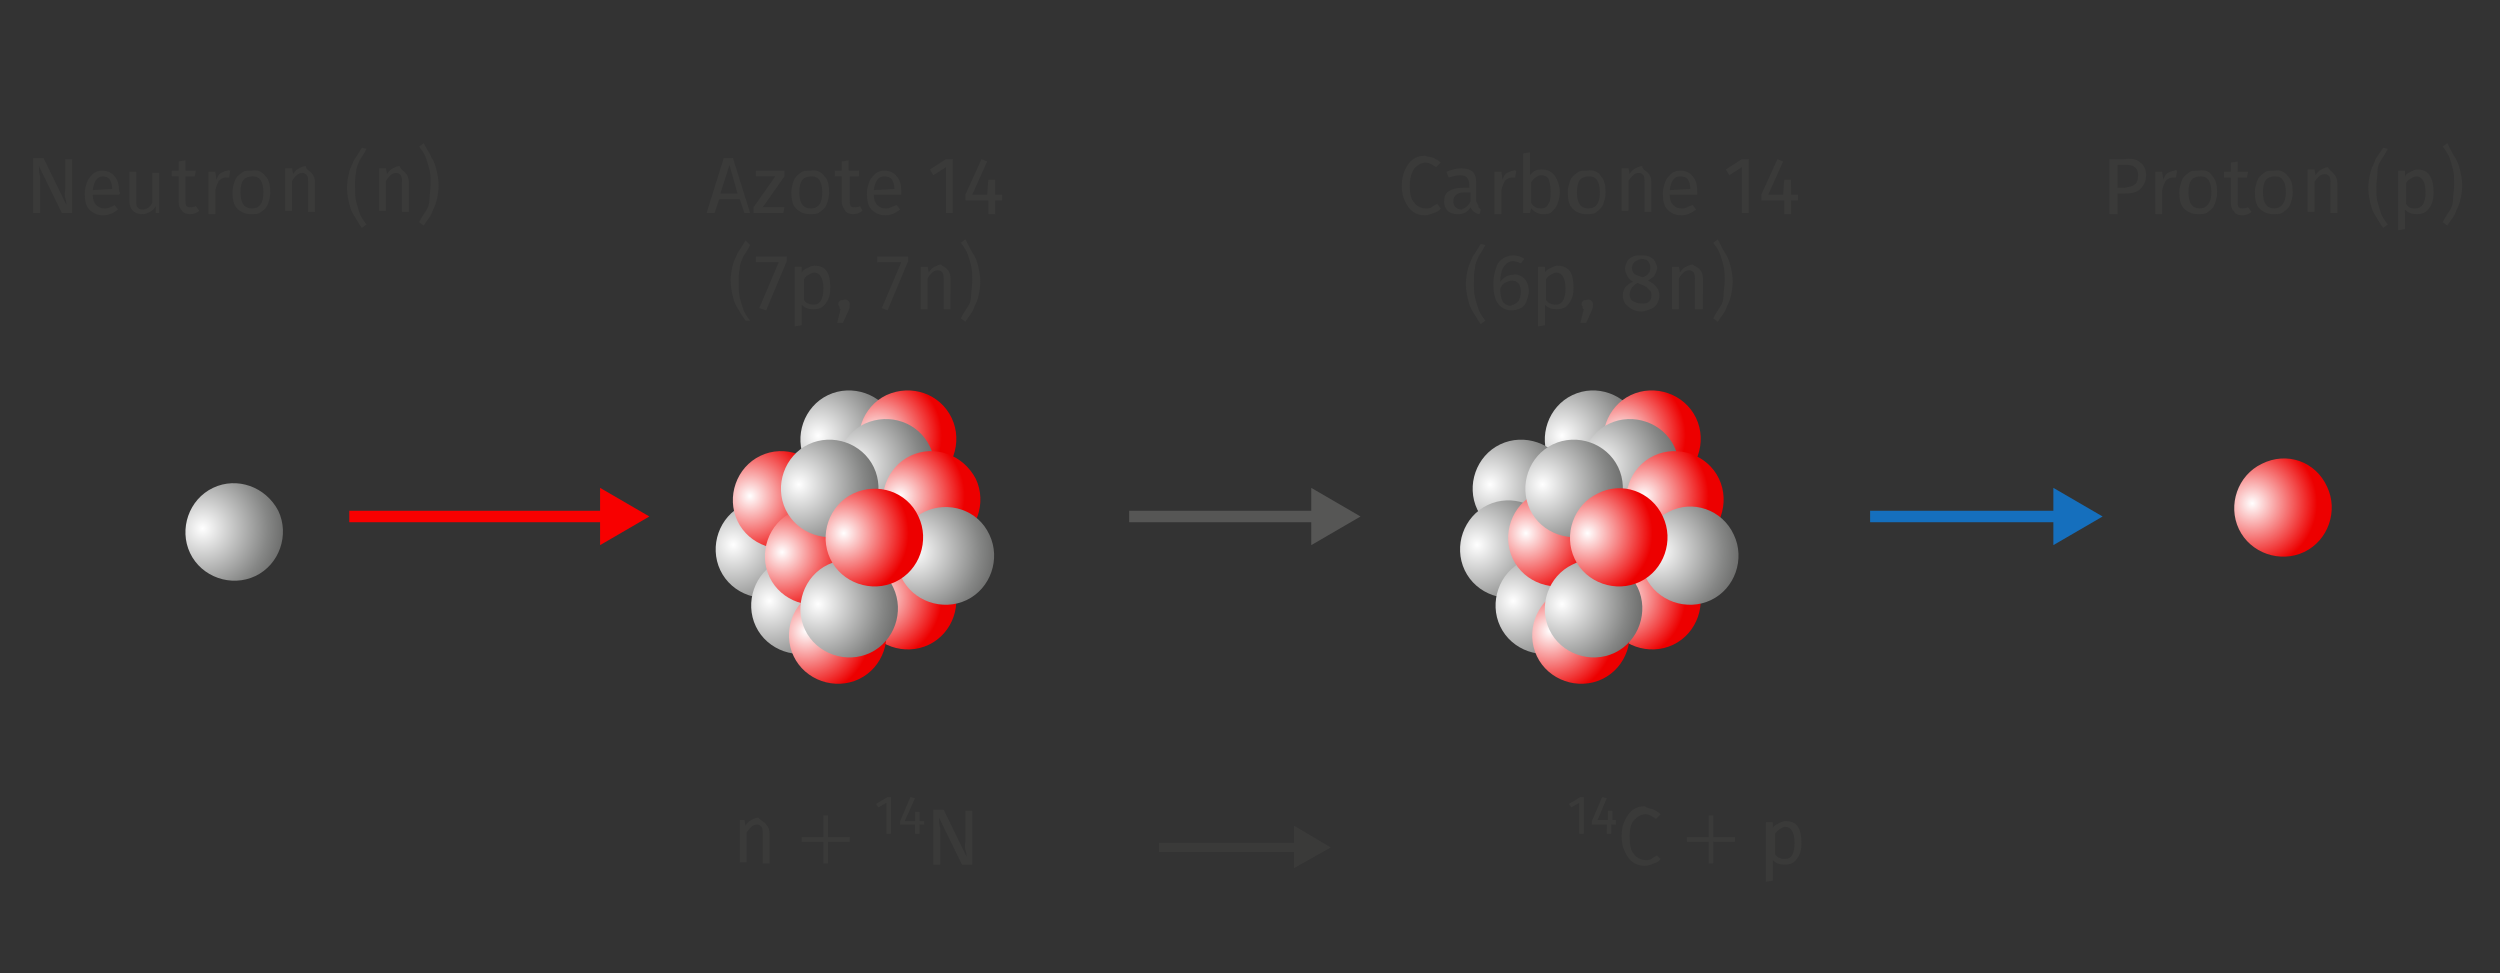 <svg xmlns="http://www.w3.org/2000/svg" viewBox="0 0 218.3 85" enable-background="new 0 0 218.3 85"><rect x="0" y="0" width="218.3" height="85" fill="#333333" stroke="none"/><style type="text/css">.st0{fill:url(#SVGID_1_);} .st1{fill:url(#SVGID_2_);} .st2{fill:url(#SVGID_3_);} .st3{fill:url(#SVGID_4_);} .st4{fill:url(#SVGID_5_);} .st5{fill:url(#SVGID_6_);} .st6{fill:url(#SVGID_7_);} .st7{fill:url(#SVGID_8_);} .st8{fill:url(#SVGID_9_);} .st9{fill:url(#SVGID_10_);} .st10{fill:url(#SVGID_11_);} .st11{fill:url(#SVGID_12_);} .st12{fill:url(#SVGID_13_);} .st13{fill:url(#SVGID_14_);} .st14{fill:url(#SVGID_15_);} .st15{fill:url(#SVGID_16_);} .st16{fill:url(#SVGID_17_);} .st17{fill:url(#SVGID_18_);} .st18{fill:url(#SVGID_19_);} .st19{fill:url(#SVGID_20_);} .st20{fill:url(#SVGID_21_);} .st21{fill:url(#SVGID_22_);} .st22{fill:url(#SVGID_23_);} .st23{fill:url(#SVGID_24_);} .st24{fill:url(#SVGID_25_);} .st25{fill:url(#SVGID_26_);} .st26{fill:url(#SVGID_27_);} .st27{fill:url(#SVGID_28_);} .st28{fill:url(#SVGID_29_);} .st29{fill:#3A3A39;} .st30{fill:url(#SVGID_30_);} .st31{fill:#565655;} .st32{fill:#F80000;} .st33{fill:#156FBD;}</style><radialGradient id="SVGID_1_" cx="9.921" cy="17.145" r="1" gradientTransform="matrix(9.434 3.219 3.219 -9.434 -77.341 167.857)" gradientUnits="userSpaceOnUse"><stop offset="0" stop-color="#fff"/><stop offset=".568" stop-color="#868786"/><stop offset="1" stop-color="#3A3A39"/></radialGradient><path d="M78 36.5c1 2.1.1 4.7-2 5.7s-4.7.1-5.7-2-.1-4.7 2-5.7 4.7-.1 5.7 2z" class="st0"/><radialGradient id="SVGID_2_" cx="9.921" cy="17.145" r="1" gradientTransform="matrix(9.434 3.219 3.219 -9.434 -72.202 167.857)" gradientUnits="userSpaceOnUse"><stop offset="0" stop-color="#fff"/><stop offset=".568" stop-color="#ED0000"/><stop offset="1" stop-color="#EC0000"/></radialGradient><path d="M83.1 36.5c1 2.1.1 4.7-2 5.7s-4.7.1-5.7-2-.1-4.7 2-5.7c2.2-1 4.7-.1 5.7 2z" class="st1"/><radialGradient id="SVGID_3_" cx="9.921" cy="17.145" r="1" gradientTransform="matrix(9.434 3.219 3.219 -9.434 -72.202 181.923)" gradientUnits="userSpaceOnUse"><stop offset="0" stop-color="#fff"/><stop offset=".568" stop-color="#ED0000"/><stop offset="1" stop-color="#EC0000"/></radialGradient><path d="M83.1 50.6c1 2.1.1 4.7-2 5.7s-4.7.1-5.7-2-.1-4.7 2-5.7c2.2-1 4.7-.1 5.7 2z" class="st2"/><radialGradient id="SVGID_4_" cx="9.921" cy="17.145" r="1" gradientTransform="matrix(9.434 3.219 3.219 -9.434 -74.132 170.342)" gradientUnits="userSpaceOnUse"><stop offset="0" stop-color="#fff"/><stop offset=".568" stop-color="#868786"/><stop offset="1" stop-color="#3A3A39"/></radialGradient><path d="M81.2 39c1 2.1.1 4.7-2 5.7s-4.7.1-5.7-2-.1-4.7 2-5.7c2.2-1 4.7-.1 5.7 2z" class="st3"/><radialGradient id="SVGID_5_" cx="9.921" cy="17.145" r="1" gradientTransform="matrix(9.434 3.219 3.219 -9.434 -70.199 173.123)" gradientUnits="userSpaceOnUse"><stop offset="0" stop-color="#fff"/><stop offset=".568" stop-color="#ED0000"/><stop offset="1" stop-color="#EC0000"/></radialGradient><path d="M85.2 41.8c1 2.1.1 4.7-2 5.7s-4.7.1-5.7-2-.1-4.7 2-5.7 4.6-.1 5.7 2z" class="st4"/><radialGradient id="SVGID_6_" cx="9.921" cy="17.145" r="1" gradientTransform="matrix(9.434 3.219 3.219 -9.434 -68.912 177.966)" gradientUnits="userSpaceOnUse"><stop offset="0" stop-color="#fff"/><stop offset=".568" stop-color="#868786"/><stop offset="1" stop-color="#3A3A39"/></radialGradient><path d="M86.4 46.7c1 2.1.1 4.7-2 5.7s-4.7.1-5.7-2-.1-4.7 2-5.7 4.7-.2 5.7 2z" class="st5"/><radialGradient id="SVGID_7_" cx="9.921" cy="17.145" r="1" gradientTransform="matrix(9.434 3.219 3.219 -9.434 -84.747 177.383)" gradientUnits="userSpaceOnUse"><stop offset="0" stop-color="#fff"/><stop offset=".568" stop-color="#868786"/><stop offset="1" stop-color="#3A3A39"/></radialGradient><path d="M70.6 46.1c1 2.1.1 4.7-2 5.7s-4.7.1-5.7-2-.1-4.7 2-5.7 4.7-.1 5.7 2z" class="st6"/><radialGradient id="SVGID_8_" cx="9.921" cy="17.145" r="1" gradientTransform="matrix(9.434 3.219 3.219 -9.434 -81.601 182.286)" gradientUnits="userSpaceOnUse"><stop offset="0" stop-color="#fff"/><stop offset=".568" stop-color="#868786"/><stop offset="1" stop-color="#3A3A39"/></radialGradient><path d="M73.7 51c1 2.1.1 4.7-2 5.7s-4.7.1-5.7-2-.1-4.7 2-5.7c2.2-1 4.7-.1 5.7 2z" class="st7"/><radialGradient id="SVGID_9_" cx="9.921" cy="17.145" r="1" gradientTransform="matrix(9.434 3.219 3.219 -9.434 -83.295 173.123)" gradientUnits="userSpaceOnUse"><stop offset="0" stop-color="#fff"/><stop offset=".568" stop-color="#ED0000"/><stop offset="1" stop-color="#EC0000"/></radialGradient><path d="M72.1 41.8c1 2.1.1 4.7-2 5.7s-4.7.1-5.7-2-.1-4.7 2-5.7 4.6-.1 5.7 2z" class="st8"/><radialGradient id="SVGID_10_" cx="9.921" cy="17.145" r="1" gradientTransform="matrix(9.434 3.219 3.219 -9.434 -78.392 184.896)" gradientUnits="userSpaceOnUse"><stop offset="0" stop-color="#fff"/><stop offset=".568" stop-color="#ED0000"/><stop offset="1" stop-color="#EC0000"/></radialGradient><path d="M77 53.6c1 2.1.1 4.7-2 5.7s-4.7.1-5.7-2-.1-4.7 2-5.7 4.6-.1 5.7 2z" class="st9"/><radialGradient id="SVGID_11_" cx="9.921" cy="17.145" r="1" gradientTransform="matrix(9.434 3.219 3.219 -9.434 -80.488 178.026)" gradientUnits="userSpaceOnUse"><stop offset="0" stop-color="#fff"/><stop offset=".568" stop-color="#ED0000"/><stop offset="1" stop-color="#EC0000"/></radialGradient><path d="M74.9 46.7c1 2.1.1 4.7-2 5.7s-4.7.1-5.7-2-.1-4.7 2-5.7 4.6-.1 5.7 2z" class="st10"/><radialGradient id="SVGID_12_" cx="9.921" cy="17.145" r="1" gradientTransform="matrix(9.434 3.219 3.219 -9.434 -77.341 182.566)" gradientUnits="userSpaceOnUse"><stop offset="0" stop-color="#fff"/><stop offset=".568" stop-color="#868786"/><stop offset="1" stop-color="#3A3A39"/></radialGradient><path d="M78 51.3c1 2.1.1 4.7-2 5.7s-4.7.1-5.7-2-.1-4.7 2-5.7 4.7-.2 5.7 2z" class="st11"/><radialGradient id="SVGID_13_" cx="9.921" cy="17.145" r="1" gradientTransform="matrix(9.434 3.219 3.219 -9.434 -79.035 172.117)" gradientUnits="userSpaceOnUse"><stop offset="0" stop-color="#fff"/><stop offset=".568" stop-color="#868786"/><stop offset="1" stop-color="#3A3A39"/></radialGradient><path d="M76.3 40.8c1 2.1.1 4.7-2 5.7s-4.7.1-5.7-2-.1-4.7 2-5.7 4.7-.1 5.7 2z" class="st12"/><radialGradient id="SVGID_14_" cx="9.921" cy="17.145" r="1" gradientTransform="matrix(9.434 3.219 3.219 -9.434 -75.102 176.376)" gradientUnits="userSpaceOnUse"><stop offset="0" stop-color="#fff"/><stop offset=".568" stop-color="#ED0000"/><stop offset="1" stop-color="#EC0000"/></radialGradient><path d="M80.2 45.1c1 2.1.1 4.7-2 5.7s-4.7.1-5.7-2-.1-4.7 2-5.7 4.7-.2 5.7 2z" class="st13"/><radialGradient id="SVGID_15_" cx="9.921" cy="17.145" r="1" gradientTransform="matrix(9.434 3.219 3.219 -9.434 -12.39 167.857)" gradientUnits="userSpaceOnUse"><stop offset="0" stop-color="#fff"/><stop offset=".568" stop-color="#868786"/><stop offset="1" stop-color="#3A3A39"/></radialGradient><path d="M143 36.5c1 2.1.1 4.7-2 5.7s-4.7.1-5.7-2-.1-4.7 2-5.7 4.6-.1 5.7 2z" class="st14"/><radialGradient id="SVGID_16_" cx="9.921" cy="17.145" r="1" gradientTransform="matrix(9.434 3.219 3.219 -9.434 -7.252 167.857)" gradientUnits="userSpaceOnUse"><stop offset="0" stop-color="#fff"/><stop offset=".568" stop-color="#ED0000"/><stop offset="1" stop-color="#EC0000"/></radialGradient><path d="M148.1 36.5c1 2.1.1 4.7-2 5.7s-4.7.1-5.7-2-.1-4.7 2-5.7 4.7-.1 5.7 2z" class="st15"/><radialGradient id="SVGID_17_" cx="9.921" cy="17.145" r="1" gradientTransform="matrix(9.434 3.219 3.219 -9.434 -7.252 181.923)" gradientUnits="userSpaceOnUse"><stop offset="0" stop-color="#fff"/><stop offset=".568" stop-color="#ED0000"/><stop offset="1" stop-color="#EC0000"/></radialGradient><path d="M148.1 50.6c1 2.1.1 4.7-2 5.7s-4.7.1-5.7-2-.1-4.7 2-5.7 4.7-.1 5.7 2z" class="st16"/><radialGradient id="SVGID_18_" cx="9.921" cy="17.145" r="1" gradientTransform="matrix(9.434 3.219 3.219 -9.434 -9.181 170.342)" gradientUnits="userSpaceOnUse"><stop offset="0" stop-color="#fff"/><stop offset=".568" stop-color="#868786"/><stop offset="1" stop-color="#3A3A39"/></radialGradient><path d="M146.2 39c1 2.1.1 4.7-2 5.7s-4.7.1-5.7-2-.1-4.7 2-5.7 4.7-.1 5.7 2z" class="st17"/><radialGradient id="SVGID_19_" cx="9.921" cy="17.145" r="1" gradientTransform="matrix(9.434 3.219 3.219 -9.434 -5.248 173.123)" gradientUnits="userSpaceOnUse"><stop offset="0" stop-color="#fff"/><stop offset=".568" stop-color="#ED0000"/><stop offset="1" stop-color="#EC0000"/></radialGradient><path d="M150.1 41.8c1 2.1.1 4.7-2 5.7s-4.7.1-5.7-2-.1-4.7 2-5.7 4.7-.1 5.7 2z" class="st18"/><radialGradient id="SVGID_20_" cx="9.921" cy="17.145" r="1" gradientTransform="matrix(9.434 3.219 3.219 -9.434 -3.962 177.966)" gradientUnits="userSpaceOnUse"><stop offset="0" stop-color="#fff"/><stop offset=".568" stop-color="#868786"/><stop offset="1" stop-color="#3A3A39"/></radialGradient><path d="M151.4 46.7c1 2.1.1 4.7-2 5.7s-4.7.1-5.7-2-.1-4.7 2-5.7c2.1-1.1 4.7-.2 5.7 2z" class="st19"/><radialGradient id="SVGID_21_" cx="9.921" cy="17.145" r="1" gradientTransform="matrix(9.434 3.219 3.219 -9.434 -18.67 172.117)" gradientUnits="userSpaceOnUse"><stop offset="0" stop-color="#fff"/><stop offset=".568" stop-color="#868786"/><stop offset="1" stop-color="#3A3A39"/></radialGradient><path d="M136.7 40.8c1 2.1.1 4.7-2 5.7s-4.7.1-5.7-2-.1-4.7 2-5.7 4.7-.1 5.7 2z" class="st20"/><radialGradient id="SVGID_22_" cx="9.921" cy="17.145" r="1" gradientTransform="matrix(9.434 3.219 3.219 -9.434 -19.797 177.383)" gradientUnits="userSpaceOnUse"><stop offset="0" stop-color="#fff"/><stop offset=".568" stop-color="#868786"/><stop offset="1" stop-color="#3A3A39"/></radialGradient><path d="M135.6 46.1c1 2.1.1 4.7-2 5.7s-4.7.1-5.7-2-.1-4.7 2-5.7 4.6-.1 5.7 2z" class="st21"/><radialGradient id="SVGID_23_" cx="9.921" cy="17.145" r="1" gradientTransform="matrix(9.434 3.219 3.219 -9.434 -16.65 182.286)" gradientUnits="userSpaceOnUse"><stop offset="0" stop-color="#fff"/><stop offset=".568" stop-color="#868786"/><stop offset="1" stop-color="#3A3A39"/></radialGradient><path d="M138.7 51c1 2.1.1 4.7-2 5.7s-4.7.1-5.7-2-.1-4.7 2-5.7 4.7-.1 5.7 2z" class="st22"/><radialGradient id="SVGID_24_" cx="9.921" cy="17.145" r="1" gradientTransform="matrix(9.434 3.219 3.219 -9.434 -15.537 176.376)" gradientUnits="userSpaceOnUse"><stop offset="0" stop-color="#fff"/><stop offset=".568" stop-color="#ED0000"/><stop offset="1" stop-color="#EC0000"/></radialGradient><path d="M139.8 45.1c1 2.1.1 4.7-2 5.7s-4.7.1-5.7-2-.1-4.7 2-5.7 4.7-.2 5.7 2z" class="st23"/><radialGradient id="SVGID_25_" cx="9.921" cy="17.145" r="1" gradientTransform="matrix(9.434 3.219 3.219 -9.434 -13.441 184.896)" gradientUnits="userSpaceOnUse"><stop offset="0" stop-color="#fff"/><stop offset=".568" stop-color="#ED0000"/><stop offset="1" stop-color="#EC0000"/></radialGradient><path d="M141.9 53.6c1 2.1.1 4.7-2 5.7s-4.7.1-5.7-2-.1-4.7 2-5.7c2.2-1 4.7-.1 5.7 2z" class="st24"/><radialGradient id="SVGID_26_" cx="9.921" cy="17.145" r="1" gradientTransform="matrix(9.434 3.219 3.219 -9.434 -12.39 182.566)" gradientUnits="userSpaceOnUse"><stop offset="0" stop-color="#fff"/><stop offset=".568" stop-color="#868786"/><stop offset="1" stop-color="#3A3A39"/></radialGradient><path d="M143 51.3c1 2.1.1 4.7-2 5.7s-4.7.1-5.7-2-.1-4.7 2-5.7c2.1-1.1 4.6-.2 5.7 2z" class="st25"/><radialGradient id="SVGID_27_" cx="9.921" cy="17.145" r="1" gradientTransform="matrix(9.434 3.219 3.219 -9.434 -14.084 172.117)" gradientUnits="userSpaceOnUse"><stop offset="0" stop-color="#fff"/><stop offset=".568" stop-color="#868786"/><stop offset="1" stop-color="#3A3A39"/></radialGradient><path d="M141.3 40.8c1 2.1.1 4.7-2 5.7s-4.7.1-5.7-2-.1-4.7 2-5.7 4.7-.1 5.7 2z" class="st26"/><radialGradient id="SVGID_28_" cx="9.921" cy="17.145" r="1" gradientTransform="matrix(9.434 3.219 3.219 -9.434 -10.151 176.376)" gradientUnits="userSpaceOnUse"><stop offset="0" stop-color="#fff"/><stop offset=".568" stop-color="#ED0000"/><stop offset="1" stop-color="#EC0000"/></radialGradient><path d="M145.2 45.1c1 2.1.1 4.7-2 5.7s-4.7.1-5.7-2-.1-4.7 2-5.7c2.1-1.1 4.7-.2 5.7 2z" class="st27"/><radialGradient id="SVGID_29_" cx="9.921" cy="17.145" r="1" gradientTransform="matrix(9.434 3.219 3.219 -9.434 -131.093 175.952)" gradientUnits="userSpaceOnUse"><stop offset="0" stop-color="#fff"/><stop offset=".568" stop-color="#868786"/><stop offset="1" stop-color="#3A3A39"/></radialGradient><path d="M24.3 44.6c1 2.1.1 4.7-2 5.7s-4.7.1-5.7-2-.1-4.7 2-5.7 4.6-.1 5.7 2z" class="st28"/><path d="M6.3 18.6h-.9l-2-4.1c0 .3 0 .6.1.9 0 .3 0 .6 0 1v2.2h-.6v-4.8h.9l2 4.1c0-.1 0-.3-.1-.6s0-.6 0-.8v-2.6h.6v4.7zm4.1-1.6H8.1c0 .4.1.7.3.9.2.2.4.3.7.3.2 0 .3 0 .5-.1s.3-.1.4-.2l.3.4c-.4.3-.8.5-1.3.5s-.9-.2-1.2-.5c-.3-.3-.4-.8-.4-1.4 0-.4.1-.7.2-1 .1-.3.3-.5.5-.7.2-.2.5-.3.8-.3.5 0 .9.2 1.1.5.3.3.4.8.4 1.3.1.1.1.2 0 .3zm-.6-.5c0-.4-.1-.6-.2-.8s-.4-.3-.6-.3c-.5 0-.8.4-.9 1.2l1.7-.1zm4.4 2.1h-.6V18c-.1.2-.3.4-.5.5-.2.1-.4.2-.7.2-.3 0-.6-.1-.8-.3-.2-.2-.3-.5-.3-.8V15h.6v2.6c0 .3 0 .4.1.5.1.1.2.2.4.2.4 0 .7-.2.9-.6v-2.6h.6v3.5zm3.2-.2c-.2.2-.5.3-.8.3-.3 0-.6-.1-.7-.3-.2-.2-.3-.4-.3-.8v-2.2H15v-.5h.6v-.8l.6-.1v.9h.9l-.1.5h-.8v2.2c0 .2 0 .3.1.4.1.1.2.1.3.1.1 0 .3 0 .5-.1l.3.4zm2.7-3.5l-.1.6c-.1 0-.2 0-.3 0-.2 0-.4.1-.6.3-.1.2-.2.4-.3.8v2.1h-.6V15h.6l.1.7c.1-.3.2-.5.4-.6s.4-.2.6-.2c-.1-.1 0 0 .2 0zm3.1.5c.3.3.4.8.4 1.4 0 .4-.1.7-.2 1s-.3.5-.6.7c-.2.2-.5.2-.9.2-.5 0-.9-.2-1.2-.5-.3-.3-.4-.8-.4-1.4 0-.4.1-.7.2-1 .1-.3.3-.5.6-.7.2-.2.5-.2.9-.2.5-.1.9.1 1.2.5zM21 16.8c0 .9.3 1.4 1 1.4s1-.5 1-1.4c0-.9-.3-1.4-.9-1.4-.8 0-1.1.4-1.1 1.4zm6.2-1.7c.2.2.3.5.3.8v2.6h-.6v-2.6c0-.3 0-.4-.1-.6-.1-.1-.2-.2-.4-.2s-.4.1-.5.2c-.1.1-.3.3-.4.5v2.6h-.6v-3.7h.6l.1.5c.1-.2.3-.4.5-.5.2-.1.4-.2.6-.2 0 .3.3.4.5.6zM32 13c-.2.4-.4.7-.6 1-.1.3-.3.6-.3 1-.1.4-.1.8-.1 1.3s0 .9.1 1.3.2.7.3 1c.1.3.3.6.6 1l-.4.3c-.3-.4-.5-.8-.7-1.1-.2-.3-.3-.6-.4-1-.1-.4-.2-.9-.2-1.4 0-.5.1-1 .2-1.4.1-.4.3-.7.4-1 .2-.3.4-.6.7-1.1l.4.1zm3.4 2.1c.2.2.3.5.3.8v2.6h-.6v-2.6c0-.3 0-.4-.1-.6-.1-.1-.2-.2-.4-.2s-.4.1-.5.2c-.1.1-.3.3-.4.5v2.6h-.6v-3.7h.6l.1.5c.1-.2.3-.4.5-.5.2-.1.4-.2.6-.2.1.3.3.4.5.6zm2.3-1.3c.2.3.3.6.4 1 .1.4.2.9.2 1.4 0 .5-.1 1-.2 1.4-.1.4-.3.7-.4 1s-.4.6-.7 1.1l-.4-.3c.2-.4.4-.7.6-1s.3-.6.3-1 .1-.8.1-1.3 0-.9-.1-1.3-.2-.7-.3-1-.3-.6-.6-1l.4-.3c.3.6.6 1 .7 1.3zM65 18.6l-.4-1.2h-1.8l-.4 1.2h-.7l1.5-4.8h.8l1.5 4.8H65zm-2.1-1.7h1.5l-.7-2.5-.8 2.5zm5.6-2v.5l-1.9 2.7h1.9l-.1.5h-2.6v-.5l1.9-2.7H66v-.5h2.5zm3.5.5c.3.3.4.8.4 1.4 0 .4-.1.7-.2 1s-.3.5-.6.7c-.2.2-.5.2-.9.2-.5 0-.9-.2-1.2-.5-.3-.3-.4-.8-.4-1.4 0-.4.1-.7.2-1 .1-.3.3-.5.6-.7.2-.2.5-.2.9-.2.5-.1.9.1 1.2.5zm-2.2 1.4c0 .9.3 1.4 1 1.4s1-.5 1-1.4c0-.9-.3-1.4-.9-1.4-.8 0-1.1.4-1.1 1.4zm5.5 1.6c-.2.2-.5.3-.8.3-.3 0-.6-.1-.7-.3s-.3-.4-.3-.8v-2.2h-.6v-.5h.6v-.8l.6-.1v.9h.9v.5h-.8v2.2c0 .2 0 .3.1.4.1.1.2.1.3.1.1 0 .3 0 .5-.1l.2.4zm3.4-1.4h-2.4c0 .4.1.7.3.9.2.2.4.3.7.3.2 0 .3 0 .5-.1s.3-.1.5-.2l.3.4c-.4.3-.8.5-1.3.5s-.9-.2-1.2-.5c-.3-.3-.4-.8-.4-1.4 0-.4.1-.7.2-1 .1-.3.3-.5.5-.7.2-.2.5-.3.8-.3.5 0 .9.2 1.1.5.3.3.4.8.4 1.3 0 .1 0 .2 0 .3zm-.6-.5c0-.4-.1-.6-.2-.8s-.4-.3-.7-.3c-.5 0-.8.4-.9 1.2l1.8-.1zm5.1-2.6v4.7h-.6v-4l-1.1.7-.3-.5 1.4-.9h.6zm4.3 3.1v.5h-.6v1.2h-.6v-1.2h-2V17l1.4-3.1.5.2-1.3 2.9h1.3l.1-1.3h.6V17h.6zm-22 4.4c-.2.4-.4.7-.6 1-.1.3-.3.6-.3 1-.1.4-.1.8-.1 1.3s0 .9.1 1.3.2.7.3 1c.1.3.3.6.6 1h-.4c-.3-.4-.5-.8-.7-1.1-.2-.3-.3-.6-.4-1-.1-.4-.2-.9-.2-1.4 0-.5.1-1 .2-1.4.1-.4.3-.7.4-1 .2-.3.4-.6.7-1.1l.4.4zm3.2.9v.5l-1.8 4.3-.6-.2 1.7-4h-2v-.5h2.7zm3.5 1.4c.2.3.3.8.3 1.4 0 .6-.1 1-.4 1.4-.3.4-.6.5-1.1.5-.4 0-.7-.1-1-.4v1.8l-.6.1v-5.2h.6v.5c.1-.2.3-.3.5-.4.2-.1.4-.2.6-.2.6 0 .9.2 1.1.5zm-.3 1.5c0-.9-.3-1.4-.8-1.4-.2 0-.3.1-.5.2s-.3.2-.4.4v1.8c.1.1.2.3.4.3.1.1.3.1.5.1.5 0 .8-.5.8-1.4zm2.2 1.1c.1.1.1.2.1.3 0 .1 0 .3-.1.5l-.5 1.1h-.5l.3-1.2c-.1 0-.1-.1-.1-.2s-.1-.1-.1-.2 0-.2.1-.3c.1-.1.2-.1.3-.1.3-.1.4 0 .5.1zm5.2-4v.5l-1.8 4.3-.5-.2 1.7-4h-2.1v-.5h2.7zm3.4 1.2c.2.2.3.5.3.8V27h-.6v-2.6c0-.3 0-.4-.1-.6-.1-.1-.2-.2-.4-.2s-.4.1-.5.2c-.1.1-.3.3-.4.5V27h-.6v-3.7h.6l.1.5c.1-.2.3-.4.5-.5.2-.1.4-.2.6-.2 0 .1.3.2.5.4zm2.3-1.3c.2.3.3.6.4 1 .1.4.2.9.2 1.4 0 .5-.1 1-.2 1.4-.1.4-.3.7-.4 1s-.4.6-.7 1.1l-.4-.3c.2-.4.4-.7.6-1s.3-.6.3-1 .1-.8.1-1.3 0-.9-.1-1.3-.2-.7-.3-1-.3-.6-.6-1l.4-.3c.3.6.5 1 .7 1.3zm40.2-8.4c.2.1.4.2.6.4l-.4.4c-.3-.2-.6-.4-.9-.4-.4 0-.7.2-1 .5-.2.3-.4.8-.4 1.5s.1 1.2.4 1.5c.2.3.6.5 1 .5.2 0 .4 0 .5-.1s.3-.2.5-.3l.3.4c-.1.2-.3.3-.6.4s-.5.2-.8.2c-.4 0-.7-.1-1-.3-.3-.2-.5-.5-.7-.9-.2-.4-.3-.8-.3-1.4 0-.5.1-1 .3-1.4.2-.4.4-.7.7-.9s.6-.3 1-.3c.3.1.6.1.8.2zm3.9 4.3c.1.1.1.1.2.2l-.1.4c-.2 0-.3-.1-.5-.2-.1-.1-.2-.2-.3-.4-.2.4-.6.6-1.1.6-.4 0-.7-.1-.9-.3-.2-.2-.3-.5-.3-.8 0-.4.1-.7.4-.9s.7-.3 1.2-.3h.6v-.3c0-.3-.1-.4-.2-.6-.1-.1-.3-.2-.6-.2s-.6.1-1 .2l-.2-.5c.5-.2.9-.3 1.3-.3s.8.1 1 .3.3.5.3.9v1.7c.2.3.2.4.2.5zm-.7-.5v-.8h-.5c-.7 0-1 .3-1 .8 0 .2.1.4.2.5.1.1.3.2.5.2.3-.1.6-.3.8-.7zm4-2.7l-.1.6c-.1 0-.2 0-.3 0-.2 0-.4.1-.6.3-.1.2-.2.4-.3.8v2.1h-.6V15h.6l.1.7c.1-.3.2-.5.4-.6s.4-.2.6-.2c-.1-.1 0 0 .2 0zm3.4.5c.2.3.4.8.4 1.4 0 .4-.1.7-.2 1-.1.3-.3.5-.5.7-.2.2-.5.2-.8.2-.4 0-.7-.2-1-.5l-.1.4h-.6v-5.2l.6-.1v2c.3-.4.6-.5 1-.5.6 0 .9.2 1.2.6zm-.6 2.4c.2-.2.2-.6.2-1.1 0-.5-.1-.9-.2-1.1-.1-.2-.4-.3-.6-.3-.3 0-.6.2-.9.6v1.8c.1.2.2.3.4.4.1.1.3.1.5.1s.5-.1.6-.4zm4.6-2.4c.3.3.4.8.4 1.4 0 .4-.1.7-.2 1s-.3.5-.6.7c-.2.2-.5.2-.9.2-.5 0-.9-.2-1.2-.5-.3-.3-.4-.8-.4-1.4 0-.4.1-.7.2-1 .1-.3.3-.5.6-.7.2-.2.5-.2.9-.2.5-.1 1 .1 1.2.5zm-2.1 1.4c0 .9.3 1.4 1 1.4s1-.5 1-1.4c0-.9-.3-1.4-.9-1.4-.8 0-1.1.4-1.1 1.4zm6.2-1.7c.2.2.3.5.3.8v2.6h-.6v-2.6c0-.3 0-.4-.1-.6-.1-.1-.2-.2-.4-.2s-.4.1-.5.2c-.1.1-.3.3-.4.5v2.6h-.6v-3.7h.6l.1.5c.1-.2.3-.4.5-.5.2-.1.4-.2.6-.2 0 .3.3.4.5.6zm4.3 1.9h-2.4c0 .4.1.7.3.9.2.2.4.3.7.3.2 0 .3 0 .5-.1s.3-.1.5-.2l.3.4c-.4.3-.8.5-1.3.5s-.9-.2-1.2-.5c-.3-.3-.4-.8-.4-1.4 0-.4.1-.7.2-1 .1-.3.3-.5.5-.7.2-.2.5-.3.8-.3.5 0 .9.2 1.1.5.3.3.4.8.4 1.3 0 .1 0 .2 0 .3zm-.6-.5c0-.4-.1-.6-.2-.8s-.4-.3-.7-.3c-.5 0-.8.4-.9 1.2l1.8-.1zm5.1-2.6v4.7h-.6v-4l-1.1.7-.3-.5 1.4-.9h.6zM157 17v.5h-.6v1.2h-.6v-1.2h-2V17l1.4-3.1.5.2-1.3 2.9h1.3l.1-1.3h.6V17h.6zm-27.3 4.4c-.2.4-.4.7-.6 1-.1.3-.3.6-.3 1-.1.4-.1.8-.1 1.3s0 .9.1 1.3.2.7.3 1c.1.3.3.6.6 1l-.4.3c-.3-.4-.5-.8-.7-1.1-.2-.3-.3-.6-.4-1-.1-.4-.2-.9-.2-1.4 0-.5.1-1 .2-1.4.1-.4.3-.7.4-1 .2-.3.4-.6.7-1.1l.4.1zm3.1 2.7c.2.1.4.3.5.5.1.2.2.5.2.8 0 .3-.1.6-.2.9-.1.3-.3.5-.5.6-.2.1-.5.2-.8.2-.5 0-.9-.2-1.2-.6s-.4-1-.4-1.7c0-.5.1-1 .2-1.3.1-.4.3-.7.6-.9s.6-.3.9-.3c.4 0 .7.1 1 .3l-.3.4c-.2-.1-.5-.2-.7-.2-.3 0-.6.2-.8.5-.2.3-.3.8-.3 1.3.3-.4.7-.6 1.1-.6.3-.1.5 0 .7.1zm-.2 2.2c.1-.2.2-.5.2-.8 0-.7-.3-1-.8-1-.2 0-.4.1-.6.2-.2.1-.3.3-.4.5 0 .5.1.9.2 1.1.1.2.4.4.7.4.3-.1.5-.2.7-.4zm4.5-2.6c.2.3.3.8.3 1.4 0 .6-.1 1-.4 1.4-.3.4-.6.5-1.1.5-.4 0-.7-.1-1-.4v1.8l-.6.1v-5.2h.6v.5c.1-.2.3-.3.5-.4.2-.1.4-.2.6-.2.5 0 .9.2 1.1.5zm-.4 1.5c0-.9-.3-1.4-.8-1.4-.2 0-.3.1-.5.2s-.3.2-.4.4v1.8c.1.1.2.3.4.3.1.1.3.1.5.1.5 0 .8-.5.8-1.4zm2.3 1.1c.1.1.1.2.1.3 0 .1 0 .3-.1.5l-.5 1.1h-.5l.3-1.2c-.1 0-.1-.1-.1-.2s-.1-.1-.1-.2 0-.2.1-.3c.1-.1.2-.1.3-.1.3-.1.4 0 .5.1zm5.9-.5c0 .3-.1.5-.2.7-.1.2-.3.4-.6.5s-.5.2-.8.2c-.3 0-.6-.1-.8-.2-.2-.1-.4-.3-.6-.5-.1-.2-.2-.4-.2-.7 0-.3.1-.5.2-.7.2-.2.4-.4.7-.5-.2-.1-.4-.3-.5-.5s-.2-.4-.2-.6c0-.3.1-.5.2-.7.1-.2.3-.3.5-.4s.4-.1.7-.1c.2 0 .5 0 .7.1.2.1.4.2.5.4.1.2.2.4.2.6 0 .2-.1.4-.2.6-.1.2-.3.3-.6.5.6.3 1 .7 1 1.3zm-1 .6c.2-.1.3-.3.3-.6 0-.2 0-.3-.1-.4-.1-.1-.2-.2-.3-.3-.1-.1-.3-.2-.6-.3l-.2-.1c-.2.1-.4.3-.5.4-.1.2-.2.4-.2.6 0 .3.1.5.3.6.2.1.4.2.7.2s.5 0 .6-.1zm-1.2-3.5c-.1.1-.2.3-.2.5s.1.4.2.5.4.2.7.3h.1c.2-.1.4-.2.5-.4.1-.1.1-.3.1-.5s-.1-.4-.2-.5c-.1-.1-.3-.2-.6-.2-.3.1-.5.2-.6.3zm5.7.6c.2.2.3.5.3.8V27h-.7v-2.6c0-.3 0-.4-.1-.6-.1-.1-.2-.2-.4-.2s-.4.1-.5.2c-.1.1-.3.3-.4.5V27h-.6v-3.7h.6l.1.5c.1-.2.3-.4.5-.5.2-.1.4-.2.6-.2.1.1.4.2.6.4zm2.3-1.3c.2.3.3.6.4 1 .1.4.2.9.2 1.4 0 .5-.1 1-.2 1.4-.1.4-.3.7-.4 1s-.4.6-.7 1.1l-.4-.3c.2-.4.4-.7.6-1s.3-.6.3-1 .1-.8.1-1.3 0-.9-.1-1.3-.2-.7-.3-1-.3-.6-.6-1l.4-.3c.3.6.5 1 .7 1.3zm36.2-8c.3.2.5.6.5 1.1 0 .5-.2.9-.5 1.2-.3.3-.8.4-1.4.4h-.6v1.8h-.7v-4.8h1.3c.6-.1 1.1 0 1.4.3zm-.5 1.9c.2-.1.3-.4.3-.8 0-.3-.1-.6-.3-.7-.2-.2-.5-.2-.9-.2h-.6v2h.6c.4-.1.7-.1.9-.3zm3.7-1.2l-.1.6c-.1 0-.2 0-.3 0-.2 0-.4.1-.6.3-.1.2-.2.4-.3.8v2.1h-.6V15h.6l.1.7c.1-.3.2-.5.4-.6s.4-.2.6-.2c0-.1.1 0 .2 0zm3.1.5c.3.3.4.8.4 1.4 0 .4-.1.7-.2 1s-.3.5-.6.7c-.2.2-.5.2-.9.2-.5 0-.9-.2-1.2-.5-.3-.3-.4-.8-.4-1.4 0-.4.1-.7.2-1 .1-.3.3-.5.6-.7.2-.2.5-.2.9-.2.6-.1 1 .1 1.2.5zm-2.1 1.4c0 .9.3 1.4 1 1.4.6 0 1-.5 1-1.4 0-.9-.3-1.4-.9-1.4-.8 0-1.1.4-1.1 1.4zm5.5 1.7c-.2.2-.5.3-.8.3-.3 0-.6-.1-.7-.3-.2-.2-.3-.4-.3-.8v-2.2h-.6V15h.6v-.8l.6-.1v.9h.9l-.1.5h-.8v2.2c0 .2 0 .3.1.4.1.1.2.1.3.1.1 0 .3 0 .5-.1l.3.4zm3.2-3.1c.3.3.4.8.4 1.4 0 .4-.1.7-.2 1s-.3.5-.6.7c-.2.2-.5.2-.9.2-.5 0-.9-.2-1.2-.5-.3-.3-.4-.8-.4-1.4 0-.4.1-.7.2-1 .1-.3.3-.5.6-.7.2-.2.5-.2.9-.2.5-.1.9.1 1.2.5zm-2.2 1.4c0 .9.3 1.4 1 1.4.6 0 1-.5 1-1.4 0-.9-.3-1.4-.9-1.4-.8 0-1.1.4-1.1 1.4zm6.2-1.6c.2.2.3.5.3.8v2.6h-.6V16c0-.3 0-.4-.1-.6-.1-.1-.2-.2-.4-.2s-.4.1-.5.2c-.1.1-.3.3-.4.5v2.6h-.6v-3.7h.6l.1.5c.1-.2.3-.4.5-.5s.4-.2.6-.2c0 .2.3.3.5.6zm4.7-2.2c-.2.4-.4.7-.6 1s-.3.6-.3 1-.1.8-.1 1.3 0 .9.1 1.3.2.7.3 1 .3.6.6 1l-.4.3c-.3-.4-.5-.8-.7-1.1s-.3-.6-.4-1c-.1-.4-.2-.9-.2-1.4 0-.5.1-1 .2-1.4.1-.4.3-.7.4-1s.4-.6.7-1.1l.4.1zm3.7 2.4c.2.3.3.8.3 1.4 0 .6-.1 1-.4 1.4-.3.4-.6.5-1.1.5-.4 0-.7-.1-1-.4V20l-.6.1v-5.2h.6v.5c.1-.2.3-.3.5-.4.2-.1.4-.2.6-.2.5 0 .9.2 1.1.6zm-.4 1.4c0-.9-.3-1.4-.8-1.4-.2 0-.3.1-.5.2s-.3.2-.4.4v1.8c.1.1.2.3.3.3.1.1.3.1.5.1.6 0 .9-.5.9-1.4zm2.6-3c.2.3.3.6.4 1 .1.4.2.9.2 1.4 0 .5-.1 1-.2 1.4-.1.4-.3.7-.4 1s-.4.6-.7 1.1l-.4-.3c.2-.4.4-.7.6-1s.3-.6.3-1 .1-.8.1-1.3 0-.9-.1-1.3-.2-.7-.3-1-.3-.6-.6-1l.4-.3c.3.6.5 1 .7 1.3z" class="st29"/><radialGradient id="SVGID_30_" cx="9.921" cy="17.145" r="1" gradientTransform="matrix(9.434 3.219 3.219 -9.434 47.877 173.766)" gradientUnits="userSpaceOnUse"><stop offset="0" stop-color="#fff"/><stop offset=".568" stop-color="#ED0000"/><stop offset="1" stop-color="#EC0000"/></radialGradient><path d="M203.2 42.5c1 2.1.1 4.7-2 5.7s-4.7.1-5.7-2-.1-4.7 2-5.7c2.2-1.1 4.7-.2 5.7 2z" class="st30"/><path d="M98.6 45.6h16.7v-1H98.6" class="st31"/><path d="M114.5 47.6l4.3-2.5-4.3-2.5z" class="st31"/><path d="M101.2 74.4h12.3v-.8h-12.3" class="st29"/><path d="M113 75.8l3.2-1.8-3.2-1.9z" class="st29"/><path d="M30.5 45.6h22.6v-1H30.5" class="st32"/><path d="M52.4 47.6l4.3-2.5-4.3-2.5z" class="st32"/><path d="M163.3 45.6H180v-1h-16.7" class="st33"/><path d="M179.3 47.6l4.3-2.5-4.3-2.5z" class="st33"/><path d="M66.9 72c.2.2.3.5.3.8v2.6h-.6v-2.6c0-.3 0-.4-.1-.6-.1-.1-.2-.2-.4-.2s-.4.1-.5.2c-.1.1-.3.3-.4.5v2.6h-.6v-3.7h.4l.1.5c.1-.2.3-.4.5-.5.2-.1.4-.2.6-.2.3.3.6.4.7.6zm5 3.4v-1.9H70v-.4h1.9v-1.9h.4v1.9h1.9v.4h-1.9v1.9h-.4zm5.9-5.7v3.1h-.4v-2.7l-.7.4-.2-.3 1-.6h.3zm2.9 2v.3h-.4v.8h-.4V72h-1.3v-.3l.9-2.1.4.1-.9 2h.9v-.8h.4v.8h.4zm4.2 3.8H84l-2-4.1c0 .3 0 .6.1.9 0 .3 0 .6 0 1v2.2h-.6v-4.8h.9l2 4.1c0-.1 0-.3-.1-.6s0-.6 0-.8v-2.6h.6v4.7zm53.4-5.8v3.1h-.4v-2.7l-.7.4-.2-.3 1-.6h.3zm2.8 2v.3h-.4v.8h-.4V72H139v-.3l.9-2.1.4.1-.8 1.9h.9v-.8h.4v.8h.3zm3.3-1c.2.1.4.2.6.4l-.4.4c-.3-.2-.6-.4-.9-.4-.4 0-.7.2-1 .5s-.4.8-.4 1.5.1 1.2.4 1.5c.2.3.6.5 1 .5.2 0 .4 0 .5-.1s.3-.2.5-.3l.3.3c-.1.2-.3.3-.6.4-.2.1-.5.2-.8.2-.4 0-.7-.1-1-.3-.3-.2-.5-.5-.7-.9-.2-.4-.3-.8-.3-1.4s.1-1 .3-1.4c.2-.4.4-.7.7-.9.3-.2.6-.3 1-.3.3.2.6.2.8.3zm4.8 4.7v-1.9h-1.9v-.4h1.9v-1.9h.4v1.9h1.9v.4h-1.9v1.9h-.4zm7.8-3.2c.2.3.3.8.3 1.4 0 .6-.1 1-.4 1.4-.3.4-.6.5-1.1.5-.4 0-.7-.1-1-.4v1.8l-.6.1v-5.2h.6v.5c.1-.2.3-.3.5-.4.2-.1.4-.2.6-.2.6 0 .9.2 1.1.5zm-.3 1.4c0-.9-.3-1.4-.8-1.4-.2 0-.3.1-.5.2-.1.1-.3.2-.4.4v1.8c.1.1.2.3.4.3.1.1.3.1.5.1.5 0 .8-.4.8-1.4z" class="st29"/></svg>
